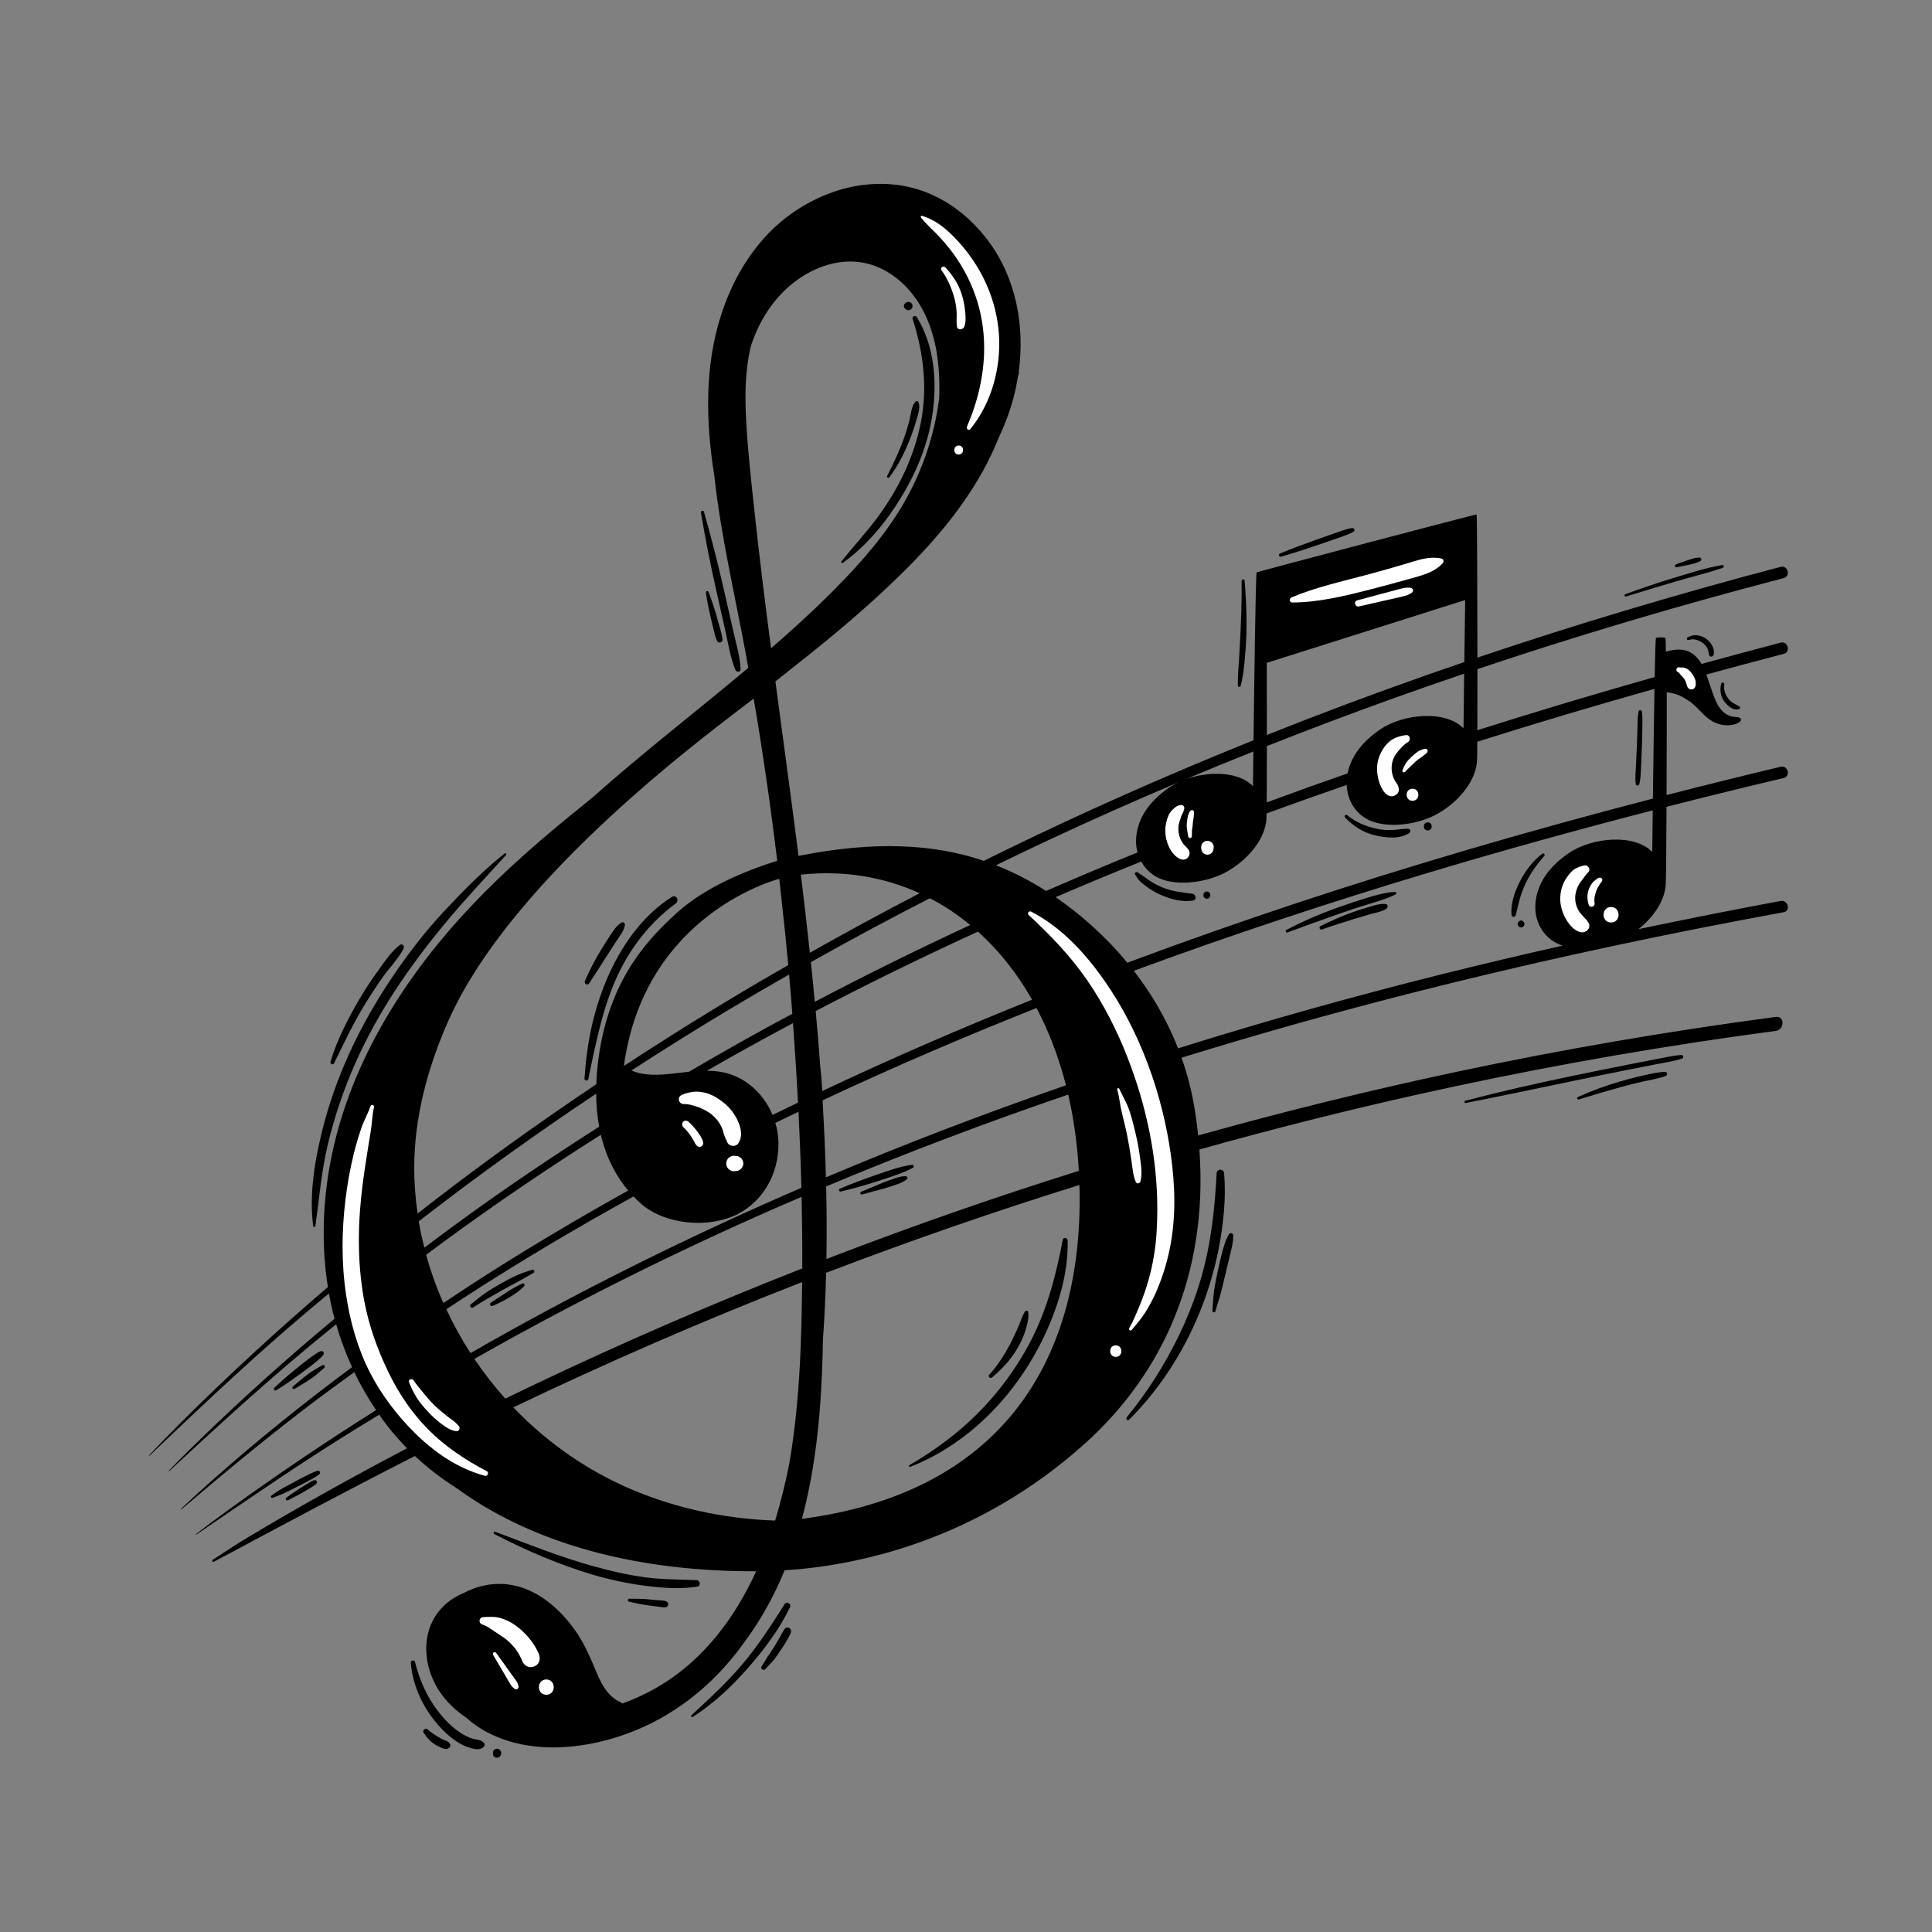 <?xml version="1.0" encoding="utf-8"?>
<!-- Generator: Adobe Illustrator 16.0.0, SVG Export Plug-In . SVG Version: 6.00 Build 0)  -->
<!DOCTYPE svg PUBLIC "-//W3C//DTD SVG 1.1//EN" "http://www.w3.org/Graphics/SVG/1.1/DTD/svg11.dtd">
<svg version="1.1" id="Capa_1" xmlns="http://www.w3.org/2000/svg" xmlns:xlink="http://www.w3.org/1999/xlink" x="0px" y="0px"
	 width="2122px" height="2122px" viewBox="0 0 2122 2122" enable-background="new 0 0 2122 2122" xml:space="preserve">
<rect x="0" y="0" width="2122" height="2122" fill="#808080" stroke="none"/>
<g>
	<path d="M1955.724,989.556c-52.157,9.71-104.2,20.033-156.116,30.959c16.42-13.055,29.361-31.395,29.974-49.943
		c0.354-5.549,0.637-42.751,0.827-84.437c29.164-7.444,58.376-14.704,87.629-21.786c13.688-3.313,27.385-6.586,41.09-9.826
		c8.013-1.894,4.621-14.261-3.403-12.345c-41.842,9.989-83.598,20.339-125.261,31.051c0.206-50.789,0.275-104.038,0.176-112.826
		c12.229,1.315,17.778,5.348,22.598,8.273c10.022,6.084,15.131,14.926,24.532,21.642c16.966,12.119,36.84,3.878,34.212-0.664
		c-2.797-4.834-12.884,2.603-24.016-13.345c-5.005-7.17-9.053-22.661-13.839-35.439c12.479-3.402,24.958-6.799,37.454-10.136
		c15.836-4.229,31.686-8.405,47.547-12.538c7.966-2.075,4.586-14.445-3.403-12.345c-28.981,7.617-57.914,15.423-86.807,23.377
		c-0.579-1.021-1.17-1.991-1.78-2.853c-8.272-11.675-19.081-15.922-37.4-10.661c-0.328-5.211,0.213-8.867-0.581-14.878
		c-0.15-1.137-10.255-0.979-10.434,0c-0.394,2.147-0.848,19-1.306,42.768c-65.221,18.478-130.174,37.894-194.775,58.429
		c0.069-17.961,0.095-41.639,0.084-67.088c95.332-32.045,191.669-61.103,288.753-87.354c15.863-4.29,31.748-8.5,47.649-12.645
		c7.966-2.076,4.586-14.446-3.403-12.346c-112.083,29.469-223.205,62.599-333.008,99.673c-0.063-72.537-0.4-153.815-0.848-157.205
		c-0.095-0.713-241.633,63.214-241.687,63.504c-1.053,5.757-2.548,117.169-3.383,184.489
		c-61.479,24.74-122.412,50.84-182.697,78.373c-38.128,17.413-75.961,35.468-113.54,54.037
		c-55.292-18.623-119.894-22.035-203.52-5.417c-6.929-54.896-14.409-109.727-21.767-164.545c-1.212-9.025-2.402-18.055-3.605-27.082
		c3.426-2.711,6.859-5.412,10.267-8.147c37.997-29.784,75.437-60.252,110.69-93.306c40.447-37.923,78.743-79.315,105.999-127.95
		c6.908-12.328,13.12-25.2,18.363-38.458c3.736-7.929,7.149-16.054,10.174-24.41c4.984-13.774,8.607-28.132,10.926-42.71
		c0.329-1.246,0.72-2.464,1.028-3.722c0.158-0.642,0.052-1.173-0.18-1.605c6.818-50.409-2.99-103.087-34.013-144.226
		c-18.304-24.272-42.5-43.713-71.271-54.052c-29.555-10.62-62.706-10.149-92.554-0.922c-30.303,9.368-58.214,26.964-79.75,50.25
		c-22.571,24.406-38.646,54.137-48.963,85.621c-18.792,57.349-17.25,118.953-7.758,178.363
		c7.073,64.79,22.378,129.471,34.04,192.524c1.097,5.932,2.124,11.876,3.174,17.816c-0.823,0.693-1.635,1.398-2.459,2.09
		c-55.952,46.964-113.903,91.588-168.463,140.191c-8.989,7.292-17.97,14.597-26.927,21.915
		c-42.292,34.554-83.083,71.16-119.655,111.79c-69.941,77.704-125.479,171.408-142.981,275.637
		c-7.124,42.427-8.002,85.985-1.22,128.471c-55.554,47.508-109.4,97.021-161.138,148.566c-11.991,11.947-23.807,24.026-35.379,36.38
		l0.418,0.418c48.613-46.276,97.228-92.44,147.883-136.501c16.266-14.148,32.744-28.033,49.311-41.809
		c1.226,6.791,2.627,13.555,4.266,20.273c0.608,2.497,1.354,4.958,2.019,7.441c-50.698,42.155-99.838,86.186-147.149,132.008
		c-11.929,11.553-23.679,23.246-35.181,35.223l0.418,0.418c48.169-44.598,96.399-89.006,146.736-131.175
		c12.192-10.214,24.487-20.294,36.858-30.275c4.642,16.095,10.497,31.826,17.465,47.056
		c-52.841,39.162-104.097,80.455-153.306,123.987c-11.773,10.415-23.354,20.993-34.705,31.868l0.418,0.418
		c49.432-41.949,99.179-83.358,151.103-122.224c12.895-9.651,25.889-19.16,38.972-28.543c6.932,14.457,14.962,28.373,23.92,41.669
		c-55.624,35.069-110.157,71.877-163.354,110.419c-11.688,8.468-23.238,17.073-34.647,25.914l0.359,0.464
		c50.594-34.393,100.901-69.117,152.61-101.843c16.045-10.155,32.217-20.091,48.442-29.936c2.958,4.217,5.977,8.392,9.136,12.463
		c6.713,8.649,13.902,16.764,21.441,24.461c-59.428,31.168-118.065,63.838-175.629,98.298
		c-12.776,7.647-25.111,16.059-37.667,24.067c-1.388,0.885-0.166,2.992,1.292,2.21c73.26-39.295,146.577-78.427,220.661-116.1
		c14.079,13.206,29.356,24.961,45.732,35.222c7.007,5.146,14.193,10.065,21.569,14.716c87.652,55.267,194.597,75.74,296.995,76.644
		c3.508,0.031,7.022-0.004,10.535-0.031c-22.867,50.145-56.69,95.867-104.259,124.833c-13.515,8.23-28.055,15.173-43.16,20.608
		c-0.166-0.673-0.6-1.266-1.395-1.603c-15.379-6.532-22.218-22.16-28.241-36.696c-5.971-14.409-12.253-28.506-21.222-41.349
		c-17.052-24.42-41.97-46.476-72.4-51.04c-16.956-2.543-34.918,0.772-50.118,8.98c-7.213,2.867-13.978,6.927-19.886,12.079
		c-30.73,26.795-26.251,72.92-2.488,102.588c7.014,8.757,15.404,16.164,24.654,22.421c5.219,4.678,10.831,8.921,16.843,12.532
		c47.064,28.266,107.833,23.552,157.719,5.839c52.371-18.595,96.33-53.528,128.814-98.323l0.765-1.096
		c15.148-20.08,28.11-41.973,38.721-64.975c2.414-5.232,4.694-10.505,6.879-15.808c78.518-4.896,210.735-31.962,330.139-139.478
		c84.34-75.941,135.359-185.194,125.451-322.695c79.293-22.22,159.142-42.434,239.523-60.377
		c115.239-25.726,231.475-46.994,348.364-63.691c15.076-2.153,30.162-4.229,45.259-6.229c9.661-1.279,9.785-16.662,0-15.363
		c-117.737,15.625-234.856,35.704-351.032,60.4c-95.207,20.24-189.753,43.571-283.48,69.823c-0.969-9.352-2.204-18.824-3.738-28.427
		c-3.218-20.144-8.2-39.114-14.499-56.973c82.25-25.466,165.181-48.741,248.606-70.037c121.161-30.93,243.371-57.68,366.201-81.088
		c15.512-2.956,31.034-5.855,46.565-8.71C1967.214,1000.416,1963.795,988.054,1955.724,989.556z M1609.271,659.036
		c-0.341,22.688-0.661,46.576-0.938,68.122c-13.506,4.607-27.002,9.242-40.465,13.971c-59.247,20.811-118.056,42.866-176.395,66.101
		c-0.002-25.479-0.043-53.263-0.114-79.179L1609.271,659.036z M1391.474,819.47c44.989-17.804,90.253-34.915,135.774-51.304
		c26.883-9.678,53.871-19.058,80.924-28.248c-0.42,33.384-0.705,58.59-0.74,60.069c-19.268-20.07-65.635-16.566-91.876,1.401
		c-21.554,14.758-32.172,31.586-35.421,48.037c-29.71,10.341-59.319,20.969-88.829,31.863
		C1391.409,866.873,1391.463,844.772,1391.474,819.47z M1376.648,825.379c-0.269,21.951-0.441,36.979-0.469,38.112
		c-15.342-15.981-47.846-16.979-73.71-7.665C1327.104,845.455,1351.83,835.303,1376.648,825.379z M1153.29,921.961
		c46.515-21.733,93.437-42.58,140.709-62.601c-3.437,1.657-6.709,3.487-9.694,5.531c-26.242,17.967-36.296,39.003-36.546,58.69
		c-0.056,4.334,0.547,8.591,1.642,12.683c-16.744,6.81-33.457,13.7-50.119,20.716c-16.813,7.081-33.571,14.296-50.294,21.591
		c-17.548-11.174-35.766-20.652-55.07-28.214C1113.642,940.753,1133.415,931.248,1153.29,921.961z M907.406,1303.092
		c87.402-36.724,176.144-70.238,265.863-100.864c6.055,26.219,10.001,54.203,11.638,83.769
		c-91.434,28.653-181.964,60.244-271.404,94.582c-1.941,0.744-3.872,1.515-5.812,2.263
		C908.145,1356.252,908.019,1329.653,907.406,1303.092z M907.14,1293.122c-0.722-26.239-1.837-52.437-3.348-78.528
		c-0.065-2.037-0.133-4.074-0.199-6.111c77.208-36.219,155.607-69.872,234.884-101.311c13.469,25.499,24.387,53.875,32.322,84.861
		C1081.819,1222.791,993.833,1256.405,907.14,1293.122z M1133.569,1098.01c-77.772,31.207-154.685,64.553-230.459,100.332
		c-0.424-8.146-0.984-16.254-1.955-24.364c-1.52-21.186-3.324-42.344-5.255-63.49c58.622-30.68,118.098-59.723,178.265-87.257
		C1096.975,1043.753,1117.009,1068.841,1133.569,1098.01z M1065.672,1015.988c-57.609,26.679-114.564,54.762-170.745,84.332
		c-1.369-14.539-2.783-29.073-4.31-43.597c43.112-24.221,86.693-47.606,130.705-70.154
		C1036.954,994.69,1051.786,1004.515,1065.672,1015.988z M1010.118,981.073c-40.594,21.068-80.798,42.884-120.617,65.382
		c-3.077-28.621-6.352-57.221-9.878-85.794C926.396,955.674,970.588,963.052,1010.118,981.073z M876.525,1211.007
		c-9.34,4.497-18.672,9.01-27.975,13.584c-8.653-20.631-25.424-37.854-46.969-44.876c-8.204-2.674-16.63-3.61-25.122-3.671
		c11.982-6.891,23.987-13.742,36.053-20.483c19.373-10.823,38.888-21.385,58.465-31.831
		C873.124,1152.773,874.988,1181.869,876.525,1211.007z M869.229,1100.07c0.354,4.477,0.652,8.965,0.994,13.444
		c-7.373,3.955-14.77,7.862-22.114,11.871c-30.723,16.771-61.167,34.053-91.354,51.772c-6.393,0.659-12.761,1.469-19.034,2.138
		c-13.8,1.472-30.78,2.583-44.042-3.623c34.618-22.44,69.583-44.345,104.952-65.571c22.525-13.518,45.236-26.721,68.042-39.755
		C867.561,1080.252,868.445,1090.156,869.229,1100.07z M855.926,965.253c1.631,14.99,5.248,48.803,6.289,58.163
		c1.231,12.187,2.417,24.379,3.548,36.575c-10.275,5.904-20.56,11.797-30.779,17.799c-50.524,29.677-100.298,60.634-149.316,92.742
		l-0.338-0.268C708.45,1002.278,855.926,965.253,855.926,965.253z M819.635,463.69c-1.589-27.915-1.519-56.455,5.185-83.744
		c0.323-0.977,0.598-1.966,0.937-2.938c8.694-24.955,22.772-47.404,43.176-64.381c18.182-15.127,41.53-25.465,65.43-25.39
		c24.282,0.077,46.141,11.817,62.375,29.425c17.544,19.027,27.324,43.41,31.752,68.652c2.985,17.011,3.689,34.641,3.03,52.24
		c-1.006,7.603-2.2,15.179-3.742,22.671c-7.732,37.58-22.396,73.401-43.227,105.612c-21.4,33.091-48.328,62.228-76.3,89.828
		c-19.781,19.518-40.395,38.153-61.383,56.359c-6.411-49.049-12.541-98.134-17.861-147.314
		C825.372,531.12,821.554,497.43,819.635,463.69z M454.949,1284.045c-0.177-56.241,14.75-111.57,37.472-162.801
		c71.155-160.429,292.022-320.253,335.389-353.982c10.08,59.161,18.626,118.575,25.832,178.152
		c-34.938,10.981-79.075,29.014-109.84,56.864c-30.083,27.232-71.327,69.38-84.938,150.082c-2.299,13.629-3.497,26.395-3.908,38.493
		c-52.407,35.125-103.891,71.626-154.247,109.638c-14.108,10.65-28.112,21.447-42.036,32.352
		C456.347,1316.675,455,1300.373,454.949,1284.045z M459.917,1341.506c2.442-1.895,4.858-3.819,7.305-5.708
		c60.916-47.047,123.559-91.834,187.581-134.558c0.105,12.994,1.232,25.092,3.293,36.269c-47.353,30.131-93.95,61.448-139.57,94.154
		c-17.648,12.652-35.091,25.605-52.437,38.692C463.681,1360.815,461.552,1351.205,459.917,1341.506z M468.049,1378.233
		c6.5-4.834,12.967-9.709,19.498-14.503c56.054-41.143,113.62-80.189,172.379-117.355c5.961,25.175,16.676,45.415,30.016,61.258
		c-49.626,27.638-98.577,56.481-146.614,86.804c-18.946,11.96-37.695,24.255-56.346,36.707
		C479.389,1414.023,473.034,1396.319,468.049,1378.233z M490.213,1438.027c6.354-4.171,12.675-8.389,19.055-12.522
		c60.794-39.392,123.114-76.378,186.549-111.351c2.871,2.979,5.802,5.841,8.85,8.457c26.399,22.652,74.272,27.099,106.091,10.598
		c26.249-13.612,44.784-42.716,44.264-78.208c-0.108-7.347-1.317-14.651-3.405-21.701c8.45-4.121,16.941-8.153,25.422-12.211
		c1.393,27.824,2.464,55.671,3.175,83.527c-109.489,47.343-216.805,99.735-321.115,157.614
		c-14.168,7.862-28.266,15.857-42.312,23.949C506.865,1470.819,498.001,1454.725,490.213,1438.027z M521.042,1492.551
		c1.21-0.688,2.412-1.388,3.623-2.073c105.775-59.946,214.748-114.196,326.053-163.095c9.883-4.342,19.807-8.589,29.726-12.846
		c0.586,26.217,0.857,52.431,0.734,78.631c-99.688,39.141-198.006,81.741-294.693,127.806
		c-10.519,5.013-21.002,10.104-31.483,15.203C542.714,1522.457,531.367,1507.886,521.042,1492.551z M867.026,1606.924
		c-4.183,21.317-9.297,42.426-15.654,63.153c-49.723-1.659-99.148-11.291-145.674-29.269
		c-54.15-20.923-102.401-53.712-141.908-95.035c102.691-49.181,207.201-94.586,313.238-136.063c1.333-0.521,2.672-1.023,4.005-1.544
		c-0.235,22.912-0.664,45.814-1.521,68.681C877.879,1520.375,874.396,1563.977,867.026,1606.924z M880.773,1668.229
		c15.658-58.241,21.071-119.149,22.718-179.516c0.153-5.643,0.237-11.29,0.356-16.936c1.778-24.536,2.875-49.14,3.509-73.762
		c91.674-35.114,184.472-67.288,278.202-96.477c0.133,4.876,0.287,9.737,0.295,14.693
		C1186.128,1498.746,1096.845,1639.932,880.773,1668.229z M1159.438,985.388l1.214-0.53c30.789-13.232,61.74-26.082,92.83-38.587
		c4.984,9.063,13.036,16.396,23.803,19.957c20.954,6.93,50.808,2.167,70.541-8.998c22.185-12.551,42.444-35.587,43.215-58.92
		c0.049-0.775,0.094-2.47,0.135-4.888c29.223-10.702,58.551-21.116,87.961-31.29c0.557,17.962,11.209,34.574,29.4,40.591
		c20.953,6.93,50.808,2.166,70.54-8.998c22.185-12.55,42.445-35.586,43.216-58.92c0.122-1.912,0.216-9.182,0.285-20.134
		c64.543-20.406,129.438-39.704,194.598-58.048c-0.642,36.351-1.272,83.622-1.734,120.496
		c-69.188,17.949-138.107,36.926-206.676,57.117c-122.1,35.953-243.083,75.714-362.381,120.109c-2.719,1.012-5.425,2.06-8.143,3.076
		C1213.033,1026.9,1185.012,1002.922,1159.438,985.388z M1722.844,937.156c-26.241,17.967-36.295,39.003-36.545,58.69
		c-0.238,18.745,10.638,36.397,29.526,42.645l0.505,0.126c-43.756,9.836-87.407,20.133-130.926,30.984
		c-97.935,24.418-195.178,51.607-291.472,81.85c-12.629-32.295-29.63-60.678-48.624-85.169
		c107.261-39.569,215.879-75.451,325.388-108.27c81.062-24.293,162.636-46.854,244.585-67.965
		c-0.321,26.027-0.531,44.448-0.562,45.707C1795.452,915.685,1749.085,919.188,1722.844,937.156z"/>
	<path d="M925.059,618.433l0.646-0.216l-0.361-0.509l0.361,0.508c31.296-22.272,56.396-55.966,74.077-89.714
		c16.805-32.081,26.661-67.494,26.662-103.708c0-3.94-0.117-7.891-0.354-11.847c-1.365-22.753-7.141-45.15-19.155-64.686
		c-0.492-0.81-1.341-1.182-2.126-1.175c-1.243,0.002-2.562,0.879-2.584,2.365l0.129,0.786c7.995,24.661,12.728,50.066,12.728,75.633
		c0,12.838-1.193,25.717-3.766,38.566c-7.441,37.161-23.951,71.513-46.21,102.07c-12.678,17.405-27.389,33.137-40.894,49.976
		l-0.257,0.743C923.963,617.771,924.3,618.388,925.059,618.433z"/>
	<path d="M995.434,340.034l0.348-0.519L995.434,340.034c0.708,0.475,1.481,0.692,2.226,0.691c0.656,0,1.283-0.176,1.855-0.45
		l0.004,0.01c0.009-0.003,0.016-0.013,0.025-0.017c0.01-0.004,0.022-0.002,0.031-0.007l-0.004-0.01
		c1.173-0.454,2.182-1.441,2.584-2.917l0.014-0.05l0.074-0.716l0.04-0.382l0.007-0.064l-0.046-0.437l-0.07-0.67l-0.005-0.052
		l-0.014-0.05c-0.401-1.472-1.41-2.458-2.584-2.912l0.005-0.01c-0.009-0.005-0.022-0.003-0.032-0.008
		c-0.01-0.003-0.017-0.014-0.026-0.017l-0.003,0.01c-0.575-0.275-1.204-0.453-1.861-0.453c-0.743-0.001-1.514,0.215-2.22,0.689
		l-0.799,0.536c-1.228,0.818-1.875,2.097-1.872,3.375c-0.003,1.279,0.645,2.557,1.872,3.375L995.434,340.034z"/>
	<path d="M975.694,524.832l1.207-0.627l-0.5-0.371l0.5,0.371c9.237-12.487,16.226-25.985,21.949-40.375
		c2.844-7.148,5.333-14.438,7.454-21.833c1.221-4.276,3.357-9.898,3.364-15.107c0-1.962-0.308-3.877-1.109-5.627
		c-0.296-0.643-0.944-0.917-1.5-0.909c-0.455,0.003-0.913,0.154-1.268,0.497c-4.879,4.855-5.172,14.019-6.697,19.91
		c-1.759,6.944-3.843,13.807-6.242,20.557c-5.042,14.188-11.574,27.975-18.436,41.398l-0.178,0.708
		C974.25,524.275,974.962,524.831,975.694,524.832z"/>
	<path d="M787.006,649.893c3.195,14.155,6.39,28.311,9.585,42.465c3.244,14.36,5.433,29.659,11.154,43.432
		c0.553,1.306,1.847,1.968,3.056,1.97c0.658,0,1.323-0.198,1.84-0.655c0.52-0.455,0.84-1.169,0.834-2.011l-0.005-0.184v-0.003
		c-0.728-14.359-5.063-28.474-8.204-42.303c-3.308-14.554-6.615-29.108-9.922-43.661c-6.62-29.135-13.917-58.007-22.13-86.728
		c-0.208-0.805-0.936-1.28-1.596-1.256c-0.891,0.001-1.802,0.698-1.813,1.799l0.029,0.331
		C774.75,592.206,780.502,621.081,787.006,649.893z"/>
	<path d="M776.857,649.252c-0.791,0.001-1.574,0.641-1.576,1.601l0.023,0.289c1.41,9.079,3.107,17.998,5.259,26.938l3.137,13.036
		c1.07,4.442,2.027,8.819,4.021,13.052c0.504,1.085,1.574,1.576,2.566,1.564c1.537-0.003,3.223-1.074,3.252-2.923l-0.007-0.203
		c-0.327-4.505-1.575-8.642-2.778-12.884c-1.267-4.462-2.535-8.925-3.801-13.387c-2.508-8.831-5.4-17.422-8.625-26.012l-0.584,0.218
		l0.584-0.219C778.087,649.64,777.451,649.237,776.857,649.252z"/>
	<path d="M345.206,1347.638c0.454,0.017,1.08-0.272,1.189-0.959l-0.617-0.087l0.617,0.087c4.272-30.28,6.637-60.462,13.797-90.214
		c7.286-30.278,17.254-59.65,29.825-88.146c24.677-55.938,59.272-106.307,98.118-153.332c21.621-26.174,44.866-50.667,67.628-75.877
		l0.315-0.787c-0.016-0.665-0.54-1.132-1.166-1.142l-0.754,0.271c-24.187,19.323-46.011,41.561-67.078,64.14
		c-20.814,22.309-39.456,46.778-56.495,72.04c-35.095,52.029-62.439,109.348-77.258,170.506
		c-6.031,24.893-10.886,51.658-10.887,77.874c0,8.302,0.487,16.548,1.579,24.662
		C344.124,1347.363,344.755,1347.656,345.206,1347.638z"/>
	<path d="M365.123,1169.021c0.669,0.016,1.411-0.36,1.765-1.109l-0.56-0.273l0.56,0.273c10.871-22.171,21.324-44.421,34.277-65.427
		c6.385-10.356,13.005-20.544,20.106-30.414c7.063-9.826,16.534-19.371,22.129-30.334l0.302-1.287
		c-0.019-1.572-1.155-3.144-2.835-3.192c-0.519-0.002-1.059,0.18-1.545,0.542c-9.402,6.95-16.582,18.022-23.271,27.255
		c-7.569,10.456-14.783,21.225-21.321,32.369c-12.759,21.749-24.409,44.637-31.805,68.848l-0.092,0.604
		C362.866,1168.19,364.01,1169.012,365.123,1169.021z"/>
	<path d="M644.172,1186.766c0.845,0.024,1.832-0.511,2.038-1.597l-0.611-0.12l0.611,0.12c3.757-19.029,7.879-38.271,12.651-57.071
		c4.896-19.296,10.954-38.384,19.354-56.431c14.696-31.575,35.997-58.708,64.064-79.404c1.254-0.918,1.814-2.251,1.808-3.514
		c-0.002-2.168-1.566-4.299-3.875-4.327c-0.716-0.001-1.473,0.222-2.213,0.689c-30.129,18.977-52.366,49.32-67.325,81.118
		c-8.615,18.313-15.161,37.589-19.87,57.251c-4.876,20.36-7.332,40.324-8.844,61.114l-0.006,0.154
		c-0.005,0.64,0.313,1.19,0.741,1.52C643.122,1186.604,643.646,1186.764,644.172,1186.766z"/>
	<path d="M644.899,1081.311c0.815,0.008,1.667-0.429,2.217-1.295l-0.523-0.339l0.523,0.339
		c6.851-10.578,13.748-21.097,20.459-31.777c3.292-5.24,6.664-10.43,10.113-15.567c3.258-4.869,7.64-10.376,8.677-16.565
		l0.039-0.467c-0.002-1.408-1.06-2.64-2.486-2.651l-1.248,0.335c-5.387,2.985-8.996,8.879-12.171,13.677
		c-3.523,5.341-6.958,10.74-10.309,16.189c-6.781,11.025-12.515,22.325-17.74,34.148l-0.266,1.217
		C642.197,1080.128,643.477,1081.301,644.899,1081.311z"/>
	<path d="M765.97,1742.577c1.782-0.267,2.683-1.739,2.648-3.133c0.003-1.807-1.288-3.798-3.509-3.909
		c-19.162-0.768-38.135-0.604-57.111-3.196c-18.941-2.587-37.64-6.915-56.071-12.021c-36.77-10.187-72.345-24.513-108.071-37.899
		l-0.441-0.082c-0.851,0.04-1.281,0.743-1.289,1.391c-0.012,0.405,0.218,0.896,0.678,1.125
		c34.934,18.088,71.099,33.761,108.93,44.898c18.184,5.354,36.766,9.312,55.562,11.794c11.745,1.552,23.774,2.773,35.764,2.773
		C750.742,1744.318,758.406,1743.816,765.97,1742.577z"/>
	<path d="M722.131,1757.565c-3.481-0.328-6.961-0.656-10.442-0.984c-6.858-0.647-13.72-0.523-20.545-0.626l0,0l-0.026-0.001
		c-0.494-0.005-0.932,0.236-1.194,0.562l-0.398,1.122c-0.026,0.621,0.408,1.368,1.213,1.524c6.633,1.403,13.253,3.041,20.039,3.927
		c3.352,0.438,6.703,0.875,10.055,1.313c1.676,0.219,3.352,0.438,5.027,0.656c1.18,0.151,2.418,0.42,3.714,0.422
		c0.621,0,1.256-0.064,1.896-0.24c1.563-0.44,2.421-1.904,2.418-3.317c0.009-1.075-0.519-2.204-1.64-2.802
		C729.227,1757.521,725.15,1757.867,722.131,1757.565z"/>
	<path d="M518.555,1909.491c-4.951-1.541-9.599-4.106-13.918-7.032c-8.494-5.752-15.917-13.393-22.331-21.417
		c-12.991-16.252-21.424-35.4-26.427-55.553c-0.29-1.178-1.372-1.741-2.326-1.725c-0.571,0.001-1.144,0.172-1.606,0.54
		c-0.463,0.362-0.792,0.961-0.785,1.655l0.008,0.203c1.846,22.623,11.06,44.315,24.93,62.188
		c6.972,8.981,15.069,17.323,24.515,23.785c4.835,3.307,10.169,6.002,15.826,7.655c2.409,0.702,5.23,1.477,7.98,1.479
		c2.58,0.006,5.152-0.712,7.081-2.877c0.538-0.602,0.828-1.346,0.827-2.099c0.001-0.741-0.283-1.485-0.832-2.081
		C527.979,1910.429,522.656,1910.807,518.555,1909.491z"/>
	<path d="M550.347,1924.311l-0.005-0.037l-0.009-0.034l-0.031-0.12l-0.012-0.045l-0.428-1.018l-0.01-0.024l-0.038-0.071
		l-0.006-0.012l-0.006-0.011c-0.354-0.593-0.908-1.241-1.614-1.607l0.001-0.002l-0.021-0.012l-0.019-0.01l-0.036-0.016l-0.892-0.376
		l-0.02-0.009l-0.068-0.023l-0.059-0.021l-1.133-0.154l-0.054-0.008l-0.112,0.005l-0.029,0.001l-0.998,0.134l-0.011,0.001
		l-0.051,0.01l-0.068,0.012l-1.018,0.425l-0.076,0.03l-0.783,0.605l-0.063,0.05l-0.604,0.781l-0.049,0.063l-0.389,0.923
		l-0.012,0.027l-0.009,0.028l-0.158,1.012l0.081,0.727l0.002,0.012l0.016,0.06l-0.045,0.143l-0.029,0.092v1.041v0.014l0,0.014
		c0.025,0.578,0.204,1.134,0.518,1.625l0.015,0.024l0.571,0.739l0.025,0.032l0.029,0.029c0.514,0.512,1.137,0.875,1.836,1.069
		l0.042,0.012l1.096,0.153l0.037,0.005l0.091,0.002l0.027,0.001l0.049-0.003l0.016-0.001l0.042-0.005l0.009-0.002l0.949-0.127
		l0.041-0.005l0.142-0.039l0.043-0.012l0.979-0.423l0.055-0.024l0.049-0.033c0.754-0.501,1.087-0.846,1.588-1.587l0.011-0.017
		l0.068-0.113l0.023-0.038l0.424-1.005l0.014-0.031l0.044-0.149l0.008-0.025l0.017-0.083l0.002-0.011l0.007-0.04l0.001-0.011
		l0.136-1.004l0.004-0.034l0.007-0.281l0.001-0.049l-0.078-0.595L550.347,1924.311z"/>
	<path d="M493.811,1914.939c-0.116-0.266-0.26-0.56-0.502-0.877c-0.576-0.727-1.317-1.21-2.072-1.583
		c-1.187-0.586-2.42-0.945-3.533-1.408l-0.402-0.18v0.001l-0.688-0.317c-0.457-0.216-0.91-0.437-1.36-0.666
		c-1.005-0.513-1.991-1.094-3.016-1.652c-1.874-1.022-3.647-2.232-5.5-3.397c-0.896-0.562-1.771-1.154-2.625-1.777
		c-0.649-0.464-1.372-1.183-2.291-1.658c-0.572-0.582-1.136-1.162-1.672-1.761c-0.556-0.627-1.309-0.912-2.022-0.907
		c-1.659,0.031-3.254,1.325-3.305,3.058c-0.002,0.535,0.183,1.094,0.563,1.582c0.622,0.809,1.265,1.593,1.918,2.368
		c0.433,0.952,1.068,1.702,1.71,2.492c0.78,0.953,1.597,1.877,2.447,2.768c1.805,1.892,3.944,3.454,6.056,4.884
		c1.953,1.321,4.11,2.338,6.226,3.248c1.258,0.539,2.63,1.223,4.079,1.581c0.603,0.146,1.326,0.273,2.052,0.273l1.188-0.145
		c0.799-0.228,1.375-0.669,1.902-0.912c1.114-0.543,1.631-1.727,1.635-2.838c-0.001-0.563-0.134-1.129-0.439-1.619L493.811,1914.939
		z"/>
	<path d="M868.013,1763.799c-0.018-1.98-1.689-3.427-3.473-3.435c-1.027-0.009-2.102,0.524-2.796,1.635l0,0l0,0l0,0l0,0
		c-14.451,22.752-28.902,45.251-46.326,65.832c-17.05,20.141-36.488,38.218-55.96,56.044l-0.377,0.846
		c0.024,0.666,0.489,1.218,1.225,1.254l0.625-0.187c22.89-14.668,42.487-33.274,60.425-53.585
		c17.856-20.218,34.475-42.409,46.273-66.795C867.889,1764.868,868.013,1764.32,868.013,1763.799z"/>
	<path d="M864.782,1787.518c-1.211-0.009-2.465,0.637-3.306,1.987l0,0l0,0h0l0,0c-2.149,3.403-3.934,7.035-5.929,10.449
		c-2.017,3.453-4.033,6.892-6.17,10.255c-2.118,3.333-4.561,6.544-6.613,10.01c-2.024,3.419-4.089,6.759-6.325,10.035l-0.424,1.32
		c0.038,1.473,1.329,2.552,2.72,2.575c0.604,0.005,1.244-0.235,1.731-0.75c2.742-2.866,5.475-5.764,8.145-8.703
		c2.807-3.094,5.102-6.724,7.405-10.096c4.504-6.601,9.302-13.602,12.479-21.059c0.26-0.61,0.381-1.222,0.38-1.805
		C868.862,1789.351,866.917,1787.53,864.782,1787.518z"/>
	<path d="M1169.731,1359.719c-1.068-0.032-2.238,0.673-2.474,2.035l0,0c-7.53,39.787-17.728,78.717-36.969,114.542
		c-18.984,35.348-44.445,67.135-74.972,93.197c-17.424,14.876-36.714,28.335-56.555,39.79l-0.477,0.275l0.533,1.264l0.236,0.56
		l0.566-0.223c77.707-30.46,135.887-101.465,161.742-179.568c7.006-21.169,11.342-43.428,11.342-65.796
		c0-1.123-0.011-2.248-0.032-3.371C1172.62,1360.701,1171.104,1359.71,1169.731,1359.719z"/>
	<path d="M1088.146,1513.447c0.492,0.002,1.011-0.18,1.448-0.552l-0.402-0.477l0.403,0.476c11.091-9.387,20.747-19.528,28.019-32.25
		c3.535-6.185,6.629-12.522,8.665-19.368c1.563-5.263,3.295-10.85,3.298-16.526c0-1.263-0.087-2.53-0.281-3.797
		c-0.129-0.947-1-1.439-1.711-1.406c-0.636,0.006-1.29,0.271-1.692,0.859c-3.7,5.581-5.226,12.214-7.977,18.007
		c-2.859,6.039-5.425,12.235-8.576,18.092c-6.325,11.756-13.7,23.573-22.776,33.316c-0.411,0.436-0.62,0.969-0.616,1.478
		C1085.967,1512.496,1086.959,1513.433,1088.146,1513.447z"/>
	<path d="M1345.283,1307.859c0-6.378-0.242-12.773-0.768-19.199c-0.196-2.561-2.235-3.961-4.18-3.937
		c-1.928-0.032-3.924,1.377-4.037,3.955c-1.958,37.622-5.867,74.94-16.002,111.283c-10.113,36.269-25.668,70.733-44.99,103.028
		c-11.195,18.713-23.958,36.791-37.771,53.662l-0.453,1.23c0.016,1.025,0.793,1.901,1.845,1.927
		c0.452,0.003,0.921-0.195,1.286-0.565c54.811-54.729,89.917-128.586,101.328-205.031
		C1343.849,1338.752,1345.283,1323.359,1345.283,1307.859z"/>
	<path d="M1352.008,1354.433c-0.773-0.006-1.59,0.376-2.086,1.153h-0.001c-3.927,6.072-5.733,13.477-7.603,20.219
		c-1.933,6.984-3.448,14.063-4.959,21.123c-1.513,7.07-2.973,14.19-3.973,21.378c-0.992,7.133-1.136,14.32-1.758,21.399
		l-0.007,0.151c-0.006,0.486,0.232,0.926,0.561,1.181l1.114,0.377c0.652,0.015,1.426-0.383,1.645-1.211
		c1.914-7.163,4.496-14.204,6.34-21.479c1.708-6.742,3.251-13.516,4.861-20.267c1.611-6.752,3.382-13.478,4.926-20.27
		c1.469-6.469,3.431-13.321,3.434-20.164l-0.021-1.197C1354.434,1355.349,1353.215,1354.417,1352.008,1354.433z"/>
	<path d="M923.166,1308.754l0.36-0.041l-0.139-0.608l0.143,0.607c13.792-3.235,27.201-7.105,40.69-11.455
		c6.461-2.085,12.927-4.147,19.326-6.469c6.439-2.335,13.185-4.816,19.229-8.2c0.599-0.339,0.843-0.969,0.84-1.522l-0.376-1.152
		c-0.252-0.34-0.696-0.601-1.199-0.595l-0.22,0.016c-13.82,1.81-27.249,6.965-40.28,11.382c-13.319,4.518-26.282,9.408-39.175,14.98
		c-0.575,0.229-0.91,0.812-0.891,1.321C921.494,1307.887,922.143,1308.716,923.166,1308.754z"/>
	<path d="M994.79,1291.898L994.79,1291.898l-0.751-0.015c-4.196,0.002-8.309,1.313-12.11,2.656c-3.941,1.395-7.923,2.731-11.831,4.3
		c-8.136,3.267-16.081,6.891-24.191,10.099c-0.695,0.266-1.051,0.933-1.038,1.521l0.367,1.04l1.099,0.512l0.479-0.071
		c8.46-2.474,17.043-4.512,25.559-6.954c4.193-1.203,8.3-2.663,12.404-4.037c3.938-1.32,8.022-2.969,11.311-5.73
		c0.418-0.344,0.63-0.848,0.624-1.313C996.685,1292.876,995.895,1291.973,994.79,1291.898z"/>
	<path d="M1532.217,979.656l-0.063,0.002v-0.001c-0.001,0-0.001,0.001-0.002,0.001h-0.012v0.001
		c-10.331,0.468-21.416,3.601-31.169,6.605c-10.024,3.092-19.988,6.382-29.88,9.875c-20.111,7.1-39.31,15.346-58.198,25.243
		c-0.518,0.263-0.77,0.809-0.758,1.27c0.004,0.735,0.504,1.541,1.45,1.578l0.494-0.09c19.951-7.312,39.946-14.672,60.016-21.637
		c9.894-3.434,19.855-6.667,29.88-9.697c9.492-2.871,19.973-5.884,28.907-10.43c0.508-0.251,0.752-0.782,0.741-1.231
		C1533.621,980.455,1533.126,979.677,1532.217,979.656z"/>
	<path d="M1522.079,992.921c-0.857-0.12-1.725-0.173-2.597-0.173c-5.361,0.005-10.904,2.015-15.727,3.385
		c-6.167,1.757-12.249,3.71-18.288,5.866c-12.122,4.324-23.658,9.427-35.153,15.179c-0.706,0.342-1.045,1.057-1.031,1.689
		c0.006,1.025,0.725,2.123,1.969,2.162l0.643-0.113c11.753-4.175,23.709-7.998,35.641-11.659c5.885-1.806,11.799-3.55,17.719-5.246
		c5.481-1.582,12.653-2.538,17.611-6.076c0.816-0.602,1.232-1.601,1.241-2.581C1524.146,994.298,1523.461,993.091,1522.079,992.921z
		"/>
	<path d="M552.527,1416.572c5.476-3.055,11.039-5.979,16.58-8.943c5.729-3.067,11.234-6.391,16.858-9.582
		c0.618-0.343,0.917-0.986,0.907-1.563c-0.002-0.926-0.67-1.905-1.804-1.931l-0.555,0.087c-6.032,1.882-11.928,3.819-17.708,6.479
		c-6.121,2.816-12.018,5.961-17.841,9.328c-5.592,3.233-11.3,6.503-16.596,10.284c-5.288,3.775-10.267,7.886-15.316,11.901
		c-0.486,0.378-0.732,0.942-0.725,1.466c0.035,1.188,0.978,2.239,2.243,2.282l1.071-0.324l-0.339-0.523l0.34,0.523
		C530.265,1429.162,541.444,1422.755,552.527,1416.572z"/>
	<path d="M575.78,1412.479l0.428-1.144c-0.001-0.795-0.514-1.718-1.555-1.756l-0.604,0.124c-6.215,2.545-12.129,6.235-17.712,9.825
		c-5.771,3.713-11.524,7.44-17.217,11.281c-0.632,0.416-0.969,1.067-0.961,1.688c0.006,1.083,0.892,2.032,2.08,2.042l0.906-0.191
		c6.347-2.72,12.466-5.867,18.398-9.399C565.259,1421.545,571.217,1417.456,575.78,1412.479z"/>
	<path d="M323.145,1627.733c-4.101,2.224-8.238,4.402-12.324,6.684c-4.42,2.468-8.477,5.46-12.66,8.155
		c-0.46,0.296-0.658,0.801-0.652,1.236c0.001,0.659,0.428,1.452,1.333,1.485l0.53-0.107l0.044-0.019l-0.042,0.018
		c4.406-1.806,8.957-3.361,13.346-5.396c4.411-2.047,8.701-4.354,13.016-6.513c4.334-2.169,8.677-4.307,12.915-6.714
		c4.027-2.293,8.749-4.409,12.316-7.673c0.424-0.383,0.643-0.903,0.638-1.396c-0.023-1.128-0.946-2.068-2.133-2.092l-0.443,0.05
		c-4.706,1.053-9.262,3.805-13.423,5.78C331.356,1623.255,327.257,1625.504,323.145,1627.733z"/>
	<path d="M345.145,1625.761c-2.893,1.005-5.465,2.593-7.981,4.154c-2.553,1.585-5.105,3.17-7.658,4.755
		c-5.135,3.19-10,6.817-14.934,10.224c-0.506,0.341-0.77,0.894-0.763,1.404c0.001,0.866,0.662,1.692,1.653,1.71l0.827-0.212
		c5.303-2.775,10.771-5.387,15.976-8.441l7.771-4.561c2.548-1.497,5.174-3.031,7.408-5.125c0.473-0.439,0.688-1.034,0.683-1.591
		c-0.009-1.202-0.897-2.407-2.27-2.44L345.145,1625.761z"/>
	<path d="M338.931,1492.552c-4.369,3.27-8.6,6.674-12.822,10.109c-4.126,3.356-8.221,6.74-12.278,10.182
		c-4.306,3.654-8.33,7.62-12.496,11.375l-0.541,1.195c0.025,0.951,0.738,1.789,1.768,1.827l0.892-0.273
		c4.546-2.989,9.271-5.782,13.758-8.928c4.492-3.149,8.939-6.348,13.363-9.589c4.257-3.118,8.495-6.241,12.633-9.538
		c2.203-1.757,4.458-3.479,6.557-5.434c1.832-1.72,4.261-3.413,5.568-5.905l0.295-1.184c-0.002-1.325-1.067-2.468-2.469-2.471
		l-0.586,0.067c-2.6,0.602-4.697,2.363-6.708,3.629C343.445,1489.15,341.194,1490.859,338.931,1492.552z"/>
	<path d="M354.335,1499.437c-3.19,1.439-5.994,3.527-8.926,5.151c-1.545,0.857-2.967,1.694-4.415,2.771l-3.882,2.886
		c-5.423,4.031-10.37,8.461-15.511,12.744l-0.523,1.089c0.031,0.876,0.695,1.591,1.62,1.627l0.771-0.219
		c5.762-3.506,11.595-6.791,17.203-10.646c2.753-1.894,5.438-3.729,7.956-6.005c2.466-2.232,5.333-4.193,7.708-6.733l0.482-1.159
		c-0.014-0.941-0.793-1.662-1.733-1.67L354.335,1499.437z"/>
	<path d="M1251.302,967.047c2.065,2.242,4.56,4.13,6.912,5.934c4.943,3.788,10.247,7.034,15.951,9.57
		c9.074,4.033,19.08,7.1,29.143,7.101c2.343,0,4.689-0.167,7.026-0.527c1.894-0.253,2.879-1.702,2.837-3.128
		c-0.018-1.947-1.455-4.053-3.701-4.375c-10.886-1.396-21.447-2.48-31.644-6.511c-4.943-1.953-9.752-4.425-14.245-7.271
		c-2.24-1.419-4.41-2.948-6.492-4.588c-2.436-1.91-5.122-3.188-7.354-5.01l-1.252-0.434c-0.976,0.009-2.011,0.644-2.058,1.799
		l0.37,1.061C1248.286,962.713,1249.467,965.048,1251.302,967.047z"/>
	<path d="M1325.557,987.081c1.228,0.005,2.229-0.497,2.87-1.252c0.645-0.754,0.949-1.723,0.95-2.683
		c-0.001-0.959-0.306-1.927-0.95-2.68c-0.64-0.754-1.643-1.256-2.87-1.251c-1.228-0.005-2.229,0.498-2.87,1.253
		c-0.645,0.753-0.95,1.722-0.95,2.682c0,0.959,0.305,1.927,0.949,2.68C1323.326,986.584,1324.328,987.086,1325.557,987.081z"/>
	<path d="M1509.938,917.42c5.548,1.347,12.145,2.468,18.669,2.469c6.945-0.002,13.825-1.268,19.238-4.961
		c0.778-0.528,1.159-1.367,1.155-2.168c0.025-1.218-0.919-2.469-2.445-2.493l0,0l-0.927-0.011
		c-5.559,0.003-10.928,1.149-16.339,1.397c-1.071,0.05-2.143,0.074-3.215,0.075c-4.774,0-9.54-0.496-14.208-1.507
		c-11.498-2.487-23.15-7.234-32.132-14.835l-1.164-0.441c-0.963,0.016-1.765,0.755-1.787,1.739l0.511,1.199
		C1486.35,907.297,1497.115,914.306,1509.938,917.42z"/>
	<path d="M1568.191,912.126c1.398,0.005,2.529-0.564,3.255-1.419c0.729-0.853,1.077-1.956,1.078-3.048
		c0-1.091-0.348-2.193-1.077-3.045c-0.727-0.854-1.857-1.422-3.256-1.417c-1.398-0.005-2.529,0.563-3.256,1.418
		c-0.73,0.854-1.077,1.956-1.078,3.049c0.001,1.091,0.348,2.193,1.077,3.045C1565.661,911.564,1566.792,912.132,1568.191,912.126z"
		/>
	<path d="M1361.17,754.54c0.577,0.02,1.237-0.379,1.423-1.084l-0.6-0.17l0.601,0.17c2.469-8.738,3.534-18.346,4.429-27.309
		c0.974-9.761,1.641-19.547,1.919-29.357c0.117-4.13,0.172-8.248,0.172-12.359c0-15.508-0.792-30.912-2.059-46.427
		c-0.078-1.03-0.966-1.62-1.746-1.598l-1.108,0.408c-0.323,0.281-0.523,0.733-0.519,1.221l0.001,0.027l0,0
		c0.041,3.095,0.06,6.194,0.061,9.295c0,16.078-0.522,32.212-1.271,48.256c-0.438,9.396-0.948,18.792-1.534,28.18
		c-0.52,8.341-1.37,17-1.37,25.484c0,1.268,0.019,2.533,0.062,3.793C1359.659,753.995,1360.451,754.557,1361.17,754.54z"/>
	<path d="M1406.479,611.525l0.574-0.083l-0.172-0.6l0.172,0.6c13.664-3.916,27.08-8.334,40.53-12.889
		c6.472-2.191,12.935-4.4,19.37-6.712c6.482-2.331,13.462-4.341,19.595-7.796c0.734-0.401,1.132-1.116,1.12-1.798
		c-0.017-1.208-1.022-2.289-2.376-2.308l-0.38,0.031c-6.777,1.089-13.318,3.782-19.682,5.934c-6.729,2.279-13.41,4.663-20.091,7.063
		c-13.165,4.729-26.216,9.559-39.156,14.906c-0.826,0.335-1.237,1.12-1.228,1.826l0.436,1.234
		C1405.479,611.284,1405.952,611.53,1406.479,611.525z"/>
	<path d="M1694.866,937.391l-1.114,0.398l0,0h-0.001l0,0l0,0c-10.291,8.067-18.246,18.393-24.186,29.998
		c-5.076,9.925-9.555,21.789-9.559,33.301c0,1.258,0.053,2.513,0.166,3.759c0.127,1.358,1.263,2.195,2.375,2.189
		c0.87,0.021,1.795-0.563,2.094-1.627c1.717-5.761,2.813-11.609,4.376-17.328c1.647-6.031,3.904-11.827,6.546-17.505
		c5.151-11.072,12.413-21.253,20.543-30.376l0.467-1.154C1696.558,938.1,1695.779,937.398,1694.866,937.391z"/>
	<path d="M1674.225,1013.908l-0.605-1.15l-0.05-0.096l-0.08-0.073l-0.868-0.797l-0.089-0.081l-0.243-0.093
		c-0.431-0.357-0.973-0.667-1.652-0.667c-0.679,0-1.222,0.309-1.652,0.667l-0.133,0.051l-0.086,0.033l-0.699,0.54l-0.085,0.066
		l-0.698,1.087l-0.06,0.093l-0.291,1.3l-0.03,0.136l0.297,1.329l0.024,0.107l0.7,1.09l0.073,0.114l1.11,0.713l0.093,0.06
		l1.301,0.291l0.108,0.024l0.934-0.125l0.043-0.006l0.042-0.012c0.622-0.173,1.181-0.498,1.638-0.955l0.028-0.028l0.509-0.659
		l0.025-0.033l0.021-0.036c0.333-0.572,0.506-1.211,0.506-1.874v-0.044l-0.115-0.863L1674.225,1013.908z"/>
	<path d="M1798.443,862.793c0.826-0.002,1.745-0.456,2.026-1.432l-0.603-0.161l0.604,0.16c1.663-6.237,1.679-12.777,1.984-19.058
		c0.336-6.968,0.625-13.938,0.867-20.909c0.233-6.711,0.457-13.429,0.503-20.154c0.021-3.177,0.143-6.405,0.143-9.639
		c0-3.396-0.134-6.8-0.662-10.16c-0.157-0.974-1.055-1.434-1.793-1.416c-0.749-0.013-1.644,0.432-1.829,1.401
		c-1.146,6.292-0.92,12.744-1.178,19.009c-0.285,6.974-0.486,13.947-0.763,20.912c-0.267,6.708-0.577,13.415-0.931,20.118
		c-0.224,4.238-0.61,8.539-0.611,12.849c0,2.323,0.113,4.648,0.428,6.969C1796.752,862.3,1797.678,862.826,1798.443,862.793z"/>
	<path d="M1862.13,697.684c-3.098,0-6.06,0.915-8.679,2.526c-0.488,0.295-0.711,0.823-0.704,1.282c0.001,0.71,0.487,1.52,1.42,1.546
		l0.503-0.089c1.475-0.529,2.974-0.768,4.472-0.768c3.897-0.003,7.809,1.628,11.075,3.973c2.129,1.527,3.891,3.597,5.069,5.935
		c0.56,1.108,0.887,2.344,1.223,3.645c0.15,0.565,0.198,1.465,0.334,2.354c0.146,0.883,0.358,1.821,1.102,2.473
		c0.469,0.396,1.065,0.66,1.714,0.662l1.164-0.327c1.58-1,1.654-2.819,1.66-4.191l-0.004-0.541c-0.016-1.472-0.254-2.9-0.748-4.293
		c-0.968-2.727-2.49-5.182-4.435-7.304c-3.895-4.253-9.265-6.854-15.091-6.881l0,0L1862.13,697.684z"/>
	<path d="M1893.935,751.48c-0.008-1.091-0.915-1.777-1.796-1.779c-0.66-0.021-1.386,0.441-1.611,1.241l0,0
		c-0.62,2.028-0.92,4.144-0.92,6.262c0,4.353,1.263,8.716,3.641,12.349c1.828,2.793,4.152,5.203,6.893,7.115
		c1.273,0.885,2.731,1.822,4.387,2.193c0.854,0.189,1.718,0.321,2.577,0.414l0.512,0.027c0.757-0.003,1.358-0.161,1.983-0.22
		c0.968-0.138,1.609-0.926,1.644-1.831c0.021-0.524-0.334-1.11-0.919-1.343c-0.5-0.209-0.976-0.635-1.695-0.975
		c-0.59-0.272-1.165-0.577-1.723-0.912c-1.218-0.73-2.463-1.291-3.577-1.991c-2.146-1.347-4.048-3.171-5.507-5.247
		c-2.526-3.596-4.182-7.749-4.181-12.034c0-0.965,0.083-1.939,0.261-2.916L1893.935,751.48z"/>
	<path d="M1846.828,1158.747l-0.153,0.005l0,0c-0.001,0-0.002,0-0.002,0h-0.002l0,0c-9.652,0.662-19.423,2.982-28.836,4.76
		c-9.816,1.854-19.614,3.803-29.41,5.738c-20.004,3.952-39.988,8.002-59.954,12.148c-39.886,8.284-79.706,17.303-119.134,27.58
		c-0.585,0.13-0.958,0.698-0.933,1.179c0.001,0.63,0.481,1.302,1.289,1.315l0.264-0.025c39.634-7.788,79.177-16.104,118.706-24.368
		c19.547-4.086,39.112-8.08,58.697-11.98c9.792-1.951,19.589-3.878,29.391-5.782c10.043-1.952,20.688-3.462,30.531-6.562
		c0.97-0.309,1.436-1.218,1.427-2.029c-0.001-0.472-0.142-0.949-0.461-1.336C1847.933,1159.002,1847.411,1158.74,1846.828,1158.747z
		"/>
	<path d="M1828.914,1177.352v-0.003h-0.024c-7.818,0.003-16.272,2.172-23.757,3.828c-8.51,1.885-16.951,4.15-25.32,6.533
		c-16.13,4.592-31.584,10.345-46.857,17.248c-0.517,0.22-0.795,0.759-0.778,1.208c0.012,0.733,0.521,1.493,1.443,1.533l0.415-0.064
		c15.695-4.95,31.553-9.627,47.422-13.976c7.809-2.14,15.668-4.092,23.566-5.875c7.964-1.799,16.786-3.072,24.537-5.978
		c1.035-0.389,1.565-1.359,1.561-2.268c0-0.537-0.177-1.082-0.562-1.505C1830.18,1177.612,1829.589,1177.35,1828.914,1177.352z"/>
	<path d="M1785.507,655.256l0.417-0.066l-0.186-0.596l0.188,0.595c17.608-5.55,35.321-10.802,53.022-16.076
		c17.652-5.26,35.8-9.433,53.271-15.483c0.697-0.225,1.104-0.874,1.088-1.466c-0.002-0.785-0.623-1.587-1.589-1.588l-0.315,0.028
		c-18.188,3.196-36.044,9.025-53.641,14.312c-17.748,5.333-35.221,11.367-52.615,17.726c-0.597,0.208-0.911,0.789-0.896,1.281
		l0.31,0.884L1785.507,655.256z"/>
	<path d="M1841.276,623.138l0.392-0.041l-0.126-0.611l0.127,0.61c4.278-0.886,8.559-1.772,12.839-2.66
		c2.16-0.448,4.275-0.985,6.395-1.55c2.185-0.583,4.219-1.583,6.209-2.398c0.954-0.38,1.469-1.238,1.458-2.054
		c-0.001-0.542-0.204-1.072-0.587-1.475c-0.381-0.404-0.953-0.664-1.602-0.661l-0.421,0.034c-2.122,0.331-4.378,0.528-6.548,1.16
		c-2.105,0.614-4.194,1.249-6.275,1.984c-4.123,1.457-8.245,2.913-12.368,4.37c-0.757,0.253-1.178,0.955-1.162,1.593
		C1839.608,622.264,1840.245,623.136,1841.276,623.138z"/>
	<path fill="#FFFFFF" d="M1057.139,270.536c-11.527-13.637-26.933-28.749-44.749-33.489l-0.459-0.123l-0.623,1.069l-0.213,0.366
		l0.262,0.333c6.431,8.193,14.199,14.711,21.175,22.257c6.628,7.168,12.82,14.871,18.291,22.951
		c11.31,16.702,19.829,35.504,24.792,55.059c3.636,14.329,5.324,28.844,5.324,43.323c0,29.564-7.039,58.991-18.906,86.392
		l-0.189,0.92c0.028,1.302,0.964,2.513,2.302,2.565c0.569,0.006,1.15-0.287,1.571-0.815c21.233-26.111,31.774-60.143,31.775-93.64
		c0-3.806-0.137-7.604-0.408-11.384C1094.529,330.833,1079.994,297.598,1057.139,270.536z"/>
	<path fill="#FFFFFF" d="M1052.967,489.327c-1.557-0.005-2.807,0.625-3.612,1.573c-0.81,0.945-1.197,2.171-1.198,3.386
		c0,1.215,0.387,2.44,1.197,3.384c0.805,0.946,2.055,1.577,3.613,1.57c1.557,0.006,2.806-0.625,3.612-1.572
		c0.81-0.946,1.197-2.171,1.197-3.387c0-1.215-0.387-2.439-1.196-3.384C1055.774,489.951,1054.525,489.322,1052.967,489.327z"/>
	<path fill="#FFFFFF" d="M1213.682,1078.044c-21.441-30.797-47.412-59.311-81.153-76.79l-1.058-0.261
		c-1.305,0.022-2.379,1.052-2.406,2.328c-0.005,0.553,0.241,1.132,0.724,1.574c23.612,21.96,46.252,45.359,64.506,71.98
		c17.986,26.232,32.632,55.051,44.159,84.683c20.779,53.414,32.68,109.577,32.68,166.645c0,8.472-0.262,16.964-0.797,25.47
		c-1.123,17.865-4.096,35.587-9.037,52.794c-2.526,8.797-5.474,17.54-8.956,25.996c-3.628,8.813-7.355,18.147-12.093,26.322
		l-0.22,0.811c0.035,0.994,0.798,1.756,1.765,1.793l1.181-0.585c4.961-6.144,10.215-11.814,14.472-18.624
		c4.535-7.257,8.745-14.813,12.189-22.674c6.733-15.369,11.761-31.347,15.125-47.785c3.546-17.326,5.051-34.75,5.051-52.196
		c0-17.188-1.461-34.396-3.867-51.556C1276.588,1201.283,1252.277,1133.484,1213.682,1078.044z"/>
	<path fill="#FFFFFF" d="M1225.508,1477.657c-2.002-0.005-3.584,0.798-4.611,2.004c-1.031,1.204-1.53,2.775-1.53,4.336
		c0,1.559,0.498,3.128,1.528,4.331c1.028,1.204,2.611,2.007,4.613,2.001c2,0.006,3.583-0.798,4.61-2.004
		c1.031-1.204,1.53-2.774,1.53-4.335c0-1.56-0.498-3.129-1.529-4.332C1229.092,1478.454,1227.51,1477.652,1225.508,1477.657z"/>
	<path fill="#FFFFFF" d="M797.735,1252.086c0.39,1.004,0.767,2.046,1.35,3.058c1.341,2.313,3.782,3.478,6.188,3.476
		c2.386,0.004,4.802-1.147,6.12-3.481c1.795-3.179,2.528-6.528,2.527-9.871c-0.002-5.611-2.04-11.206-4.533-16.191
		c-3.475-6.939-8.685-13.274-14.74-18.11c-6.351-5.07-13.533-9.384-21.659-11.084c-2.755-0.576-5.347-0.904-7.988-0.903
		c-1.684-0.001-3.387,0.133-5.162,0.417c-3.591,0.574-7.137,1.564-10.503,2.939c-2.063,0.828-3.759,2.539-3.758,4.943l0.062,0.806
		c0.371,2.479,2.438,4.538,5.097,4.544h0.07h0.004l0.404-0.003c5.686-0.002,11.206,1.764,16.811,3.809l1.228,0.48
		c0.607,0.274,1.214,0.556,1.832,0.831c1.448,0.646,2.866,1.324,4.241,2.087c1.382,0.767,2.726,1.602,4.029,2.497l1.389,1.002
		l1.222,1.008c2.261,1.952,4.333,4.119,6.215,6.446l0.705,0.954c0.415,0.594,0.814,1.198,1.201,1.812
		c0.898,1.428,1.719,2.902,2.452,4.419l0.565,1.295l0.459,1.227l0,0c0.545,1.569,0.925,3.226,1.456,4.88
		c0.598,1.857,1.207,3.725,2.102,5.529l0.323,0.653l0.175,0.339l0.076,0.133L797.735,1252.086z"/>
	<path fill="#FFFFFF" d="M816.393,1277.881l-0.001-0.031l-0.004-0.029c-0.091-0.678-0.183-1.356-0.274-2.035l-0.006-0.043
		l-0.011-0.042c-0.39-1.395-1.106-2.623-2.127-3.65l-0.029-0.028l-0.836-0.646l-0.003,0.003c-0.804-0.726-1.757-1.228-2.827-1.484
		l0-0.002c-0.003-0.001-0.007-0.001-0.01-0.002c-0.004,0-0.007-0.003-0.011-0.004l-0.001,0.003c-0.69-0.183-1.527-0.229-2.219-0.3
		l-0.234-0.024l-0.542-0.054l-1.057-0.106l-0.018-0.002h-0.02l-0.272-0.006c-1.051-0.001-2.052,0.248-2.979,0.718l-0.001-0.003
		c-0.016,0.005-0.028,0.015-0.043,0.021c-0.018,0.009-0.037,0.011-0.054,0.02l0.002,0.005c-1.019,0.348-1.92,0.926-2.67,1.723
		l-0.002-0.003c-0.006,0.005-0.009,0.013-0.015,0.019s-0.012,0.009-0.017,0.014l0.003,0.003c-0.797,0.749-1.375,1.65-1.723,2.67
		l-0.004-0.003c-0.009,0.018-0.012,0.036-0.02,0.054c-0.005,0.015-0.016,0.028-0.021,0.044l0.003,0.001
		c-0.469,0.928-0.718,1.93-0.717,2.98l0.005,0.271l0.001,0.03l0.004,0.029c0.094,0.698,0.188,1.396,0.281,2.094l0.006,0.043
		l0.012,0.043c0.401,1.433,1.136,2.693,2.185,3.748l0.028,0.027l0.033,0.026c0.531,0.41,1.063,0.821,1.595,1.231l0.033,0.026
		l0.035,0.02c1.318,0.767,2.762,1.157,4.288,1.16h0.033l1.088-0.109l0.518-0.052l0.258-0.026c0.696-0.073,1.607-0.105,2.267-0.311
		l0.026-0.009l0.024-0.01c0.612-0.259,1.224-0.517,1.836-0.774l0.075-0.032l0.063-0.05c0.527-0.407,1.055-0.814,1.583-1.222
		l0.021-0.017l0.022-0.02c0.793-0.736,1.362-1.628,1.707-2.634l0.004,0.002c0.009-0.017,0.011-0.035,0.02-0.052
		c0.005-0.017,0.016-0.029,0.021-0.045l-0.004-0.002c0.457-0.902,0.699-1.878,0.698-2.9L816.393,1277.881z"/>
	<path fill="#FFFFFF" d="M1300.255,927.595l-0.618-0.786l-0.825-1.26c-0.604-0.931-1.186-1.868-1.702-2.851
		c-0.265-0.501-0.499-1.013-0.745-1.522l-0.109-0.275c-0.385-1.053-0.74-2.11-1.032-3.191c-0.287-1.065-0.373-2.244-0.715-3.282
		l-0.026-0.063l-0.007-0.124c-0.053-0.612-0.116-1.222-0.15-1.836c-0.057-1.02-0.07-2.042-0.039-3.063
		c0.02-0.611,0.054-1.222,0.104-1.831l0.124-0.963c0.372-2.068,0.921-4.047,1.586-6.046l0.006-0.017
		c0.006,0.009,0.078-0.163,0.334-0.843c0.248-0.657,0.467-1.28,0.664-1.951c0.166-0.563,0.337-1.121,0.533-1.673
		c0.042-0.121,0.568-1.438,0.347-0.929c0.129-0.296,0.913-1.737,1.321-2.496c0.747-1.393,0.75-2.509,1.156-3.401
		c1.173-2.575-0.762-5.706-3.781-4.918c-1.617,0.421-2.661,0.256-4.34,1.355c-1.194,0.782-2.324,1.741-3.385,2.697
		c-2.077,1.874-4.081,4.074-5.244,6.627c-2.498,5.486-3.825,11.409-3.802,17.453c0.022,6.046,1.39,11.9,3.85,17.399
		c2.362,5.282,6.684,10.954,12.02,13.498c3.228,1.54,7.021,1.165,9.274-1.851c2.17-2.904,1.948-6.772-0.563-9.44
		C1303.088,930.519,1301.626,929.112,1300.255,927.595z"/>
	<path fill="#FFFFFF" d="M1332.509,927.806c-0.005-0.016-0.016-0.029-0.021-0.045c-0.009-0.017-0.012-0.035-0.021-0.051
		l-0.004,0.002c-0.284-0.824-0.753-1.556-1.397-2.163l0.004-0.003c-0.007-0.006-0.014-0.009-0.02-0.015
		c-0.006-0.005-0.009-0.012-0.014-0.017l-0.003,0.003c-0.606-0.644-1.338-1.113-2.162-1.397l0.002-0.004
		c-0.018-0.01-0.037-0.012-0.056-0.021c-0.014-0.005-0.026-0.015-0.041-0.02l-0.002,0.003c-0.753-0.379-1.569-0.582-2.422-0.581
		l-0.223,0.004l-0.029,0.001l-0.028,0.004c-0.56,0.075-1.118,0.15-1.676,0.225l-0.043,0.006l-0.042,0.012
		c-1.166,0.326-2.195,0.925-3.053,1.779l-0.029,0.028l-1.011,1.308l-0.025,0.033l-0.021,0.036c-0.623,1.073-0.942,2.251-0.944,3.492
		v0.04l0.005,0.038c0.063,0.518,0.126,1.036,0.19,1.554l-0.003,0.16c-0.002,0.828,0.195,1.62,0.563,2.353l-0.004,0.001
		c0.006,0.016,0.017,0.03,0.022,0.047c0.008,0.016,0.011,0.034,0.02,0.05l0.003-0.002c0.277,0.8,0.732,1.51,1.357,2.099
		l-0.003,0.003c0.005,0.006,0.012,0.009,0.018,0.015c0.006,0.006,0.009,0.013,0.015,0.018l0.003-0.003
		c0.589,0.624,1.299,1.08,2.099,1.356l-0.002,0.004c0.018,0.01,0.036,0.012,0.054,0.021c0.016,0.005,0.028,0.016,0.044,0.021
		l0.001-0.004c0.732,0.367,1.524,0.564,2.353,0.563l0.213-0.004l0.032-0.001l0.029-0.004c0.541-0.072,1.083-0.145,1.624-0.219
		l0.044-0.005l0.041-0.012c1.133-0.315,2.133-0.899,2.966-1.729l0.029-0.029l0.98-1.268l0.024-0.032l0.021-0.036
		c0.593-1.021,0.893-2.142,0.907-3.32l0.006,0c0.064-0.532,0.131-1.064,0.196-1.598l0.003-0.029l0.001-0.024l0.004-0.221
		c0.001-0.853-0.202-1.668-0.581-2.422L1332.509,927.806z"/>
	<path fill="#FFFFFF" d="M1532.008,857.271c-1.324-2.323-1.891-3.703-2.635-6.481c-0.614-2.302-0.923-4.694-0.923-7.102
		c0-2.392,0.305-4.799,0.92-7.147c1.096-4.187,3.248-8.058,6.254-11.421c3.479-3.896,6.421-7.509,10.929-10.15
		c1.318-0.776,1.905-2.209,1.902-3.57c-0.001-0.982-0.295-1.963-0.894-2.733c-0.594-0.771-1.538-1.31-2.679-1.304l-0.457,0.027
		c-6.487,0.748-13.537,2.874-18.625,7.33c-5.212,4.574-8.986,10.83-11.28,17.271c-1.419,3.988-2.042,8.22-2.042,12.447
		c0,3.297,0.378,6.593,1.057,9.773c0.722,3.384,2.072,7.812,4.171,11.701c2.1,3.878,4.953,7.269,8.801,8.407
		c0.628,0.185,1.278,0.27,1.93,0.27c3.895-0.013,7.956-3.041,7.995-7.262l-0.028-0.596
		C1535.973,862.185,1533.866,860.546,1532.008,857.271z"/>
	<path fill="#FFFFFF" d="M1551.417,866.283c-2.097-0.005-3.751,0.835-4.825,2.096c-1.079,1.26-1.602,2.903-1.603,4.538
		c0.001,1.633,0.522,3.276,1.602,4.535c1.074,1.26,2.729,2.099,4.826,2.094c2.095,0.005,3.749-0.835,4.824-2.097
		c1.079-1.259,1.601-2.903,1.603-4.539c-0.002-1.633-0.522-3.275-1.601-4.534C1555.168,867.116,1553.514,866.277,1551.417,866.283z"
		/>
	<path fill="#FFFFFF" d="M1583.306,613.508c-2.895-0.678-5.794-0.967-8.684-0.967c-10.486,0.005-20.837,3.784-30.589,6.688
		c-14.045,4.188-28.146,8.181-42.302,11.978c-27.94,7.497-56.305,13.672-83.115,24.907c-1.285,0.544-1.952,1.786-1.951,2.961
		c-0.001,0.667,0.215,1.341,0.693,1.857c0.477,0.519,1.21,0.835,2.079,0.83h0.009h0.008h0.01
		c29.112-0.192,57.446-7.155,85.464-14.305c13.816-3.526,27.585-7.238,41.302-11.135c13.165-3.753,28.706-6.932,38.443-17.844
		c0.541-0.609,0.804-1.384,0.804-2.144C1585.494,615.12,1584.744,613.837,1583.306,613.508z"/>
	<path fill="#FFFFFF" d="M1733.894,1000.275c-2.521-4.342-3.823-9.041-3.824-13.93l0.008-0.636
		c0.102-4.543,1.672-9.918,4.099-14.228c1.354-2.414,3.161-4.377,4.841-6.717c1.701-2.375,3.19-4.552,5.249-6.541
		c0.934-0.897,1.364-2.011,1.36-3.084c-0.014-2.434-2.071-4.659-4.715-4.677l-1.054,0.122l0,0
		c-3.505,0.816-7.222,2.052-10.345,3.992c-3.429,2.136-6.048,5.643-8.297,8.729c-4.664,6.415-7.082,14.024-7.494,21.888
		c-0.034,0.651-0.052,1.302-0.052,1.954c0.001,7.044,1.965,14.064,5.159,20.268c3.467,6.691,9.599,15.133,17.76,16.477l1.243,0.099
		c4.046-0.008,7.831-3.051,7.861-7.045c0.001-1.172-0.342-2.404-1.087-3.608C1741.414,1008.206,1736.643,1005.044,1733.894,1000.275
		z"/>
	<path fill="#FFFFFF" d="M1769.488,996.213c-2.698-0.006-4.805,1.069-6.181,2.682c-1.381,1.611-2.054,3.723-2.054,5.825
		c0,2.101,0.672,4.211,2.052,5.82c1.376,1.61,3.482,2.683,6.183,2.678c2.698,0.005,4.804-1.069,6.18-2.682
		c1.381-1.61,2.054-3.723,2.055-5.825c-0.001-2.101-0.674-4.211-2.053-5.82C1774.294,997.28,1772.188,996.207,1769.488,996.213z"/>
	<path fill="#FFFFFF" d="M1862.139,747.164c-0.625-2.112-1.607-4.211-2.832-6.045c-1.2-1.799-2.606-3.525-4.248-4.942
		c-0.625-0.539-1.281-1.142-2-1.534c-0.645-0.352-1.367-0.609-2.041-0.886c-1.367-0.561-2.833-0.91-4.211-0.479
		c-0.951-0.162-1.898-0.365-2.859-0.397c-2.68-0.089-3.829,3.887-1.392,5.139c0.503,0.258,0.994,0.535,1.469,0.841l0.321,0.217
		c0.521,1.03,1.364,1.856,2.202,2.82c0.706,0.813,1.511,1.513,2.241,2.306l0.525,0.618l-0.479,0.399l0.008,0.009l0,0l0.001,0.002
		l0.173,0.21l0.486-0.391l0.117,0.149l0.482,0.723c0.466,0.736,0.842,1.521,1.205,2.31c0.351,0.969,0.654,1.953,1.005,2.923
		c0.209,0.579,0.388,1.168,0.532,1.766c0.383,1.58,1.116,2.949,2.597,3.754c1.368,0.745,3.113,0.856,4.474,0
		c1.592-1.001,2.411-2.461,2.574-4.324l0.057-1.356C1862.55,749.748,1862.49,748.35,1862.139,747.164z M1844.897,739.465
		L1844.897,739.465l0.136,0.098L1844.897,739.465z M1849.504,745.05l0.004-0.003l0.249,0.293L1849.504,745.05z"/>
	<path fill="#FFFFFF" d="M533.203,1621.03c1.678-0.029,2.797-1.496,2.806-2.948c0.014-0.862-0.452-1.784-1.408-2.266l0,0
		c-23.352-12.106-45.711-27.071-64.254-45.758c-18.35-18.491-32.854-40.32-44.135-63.779c-12.029-25.016-21.202-50.828-26.28-78.146
		c-4.018-21.613-5.77-43.706-5.77-65.769c0-10.938,0.431-21.867,1.229-32.728c1.398-19.021,3.95-38.037,6.97-56.881
		c1.514-9.446,2.883-18.904,4.543-28.308c1.686-9.573,1.723-19.068,3.875-28.43l0.059-0.507c-0.005-1.22-1.043-1.953-2.022-1.955
		c-0.759-0.017-1.592,0.469-1.894,1.387c-2.845,8.266-7.246,15.896-10.11,24.28c-3.064,8.98-5.821,18.185-8.101,27.396
		c-4.177,16.876-7.196,33.856-9.285,51.107c-2.06,17.011-3.182,34.077-3.182,51.137c0,17.914,1.237,35.82,3.925,53.643
		c4.378,29.015,12.521,58.357,25.962,84.603c12.679,24.756,29.964,47.521,49.727,67.021c21.641,21.354,47.017,38.75,76.622,46.802
		L533.203,1621.03z"/>
	<path fill="#FFFFFF" d="M457.543,1534.916c3.439,5.516,7.852,10.603,12.228,15.32c4.378,4.719,9.074,9.184,14.246,13.061
		c5.035,3.766,10.666,7.945,17.305,8.661l0.286,0.015c1.878-0.046,3.168-1.788,3.188-3.49c0.001-0.569-0.157-1.157-0.521-1.66
		c-3.58-4.934-8.988-7.998-13.5-11.61c-4.708-3.76-9.354-7.542-13.651-11.726c-4.3-4.186-8.11-8.734-11.953-13.379
		c-3.837-4.638-7.623-9.225-11.021-14.162c-0.565-0.82-1.481-1.172-2.332-1.168c-0.662,0.001-1.313,0.198-1.836,0.592
		c-0.521,0.388-0.909,1.022-0.905,1.772l0.2,0.982C451.585,1523.902,454.231,1529.602,457.543,1534.916z"/>
	<path fill="#FFFFFF" d="M1247.576,1298.336c0.409,0.957,1.34,1.403,2.188,1.389c1.173-0.01,2.396-0.704,2.765-1.97
		c0.876-3.222,1.194-6.546,1.194-9.886c0-5.77-0.949-11.596-1.669-17.066c-1.119-8.498-2.715-16.87-4.641-25.214
		c-1.969-8.534-4.12-17.103-6.836-25.456c-2.809-8.627-7.644-16.262-11.251-24.384l-1.021-0.668
		c-0.621,0.014-1.236,0.439-1.275,1.223l0.047,0.328c2.441,8.477,3.007,17.125,5.189,25.808c2.146,8.518,4.261,17.006,5.936,25.612
		c1.673,8.594,3.074,17.269,4.389,25.934C1243.814,1282.018,1244.205,1290.613,1247.576,1298.336z"/>
	<path fill="#FFFFFF" d="M771.047,1250.834c-0.538-1.023-1.128-2.014-1.722-2.985c-1.168-1.907-2.432-3.754-3.784-5.534
		c-2.821-3.716-5.928-7.172-9.426-10.281c-0.821-0.727-1.895-1.141-2.981-1.144c-0.993-0.003-2.015,0.365-2.767,1.188
		c-0.746,0.813-1.15,1.871-1.151,2.936c-0.002,1.008,0.374,2.034,1.177,2.809c1.536,1.484,3.003,3.034,4.387,4.656l0,0l1.026,1.234
		l0.446,0.555l0.193,0.243c0.645,0.845,1.268,1.705,1.871,2.58c1.174,1.706,2.267,3.468,3.273,5.278
		c0.519,0.933,1.014,1.877,1.486,2.834c0.646,1.302,1.616,2.274,2.421,3.262c0.709,0.849,1.811,1.205,2.866,1.211
		c0.721-0.002,1.441-0.171,2.042-0.555c1.27-0.809,1.922-2.125,1.913-3.517l-0.087-0.929
		C771.989,1253.371,771.714,1252.104,771.047,1250.834z"/>
	<path fill="#FFFFFF" d="M1056.329,323.367c-3.637-11.452-9.909-21.266-18.245-29.854c-0.488-0.508-1.13-0.74-1.734-0.736
		c-1.396,0.022-2.728,1.076-2.771,2.565c-0.002,0.456,0.15,0.934,0.458,1.357c6.322,8.792,10.935,19.104,13.874,29.543
		c1.451,5.157,2.411,10.434,2.772,15.773c0.078,1.147,0.104,2.299,0.104,3.456c0,2.325-0.106,4.667-0.107,7.021
		c0,2.062,0.082,4.132,0.396,6.205c0.28,2.074,1.922,3.096,3.512,3.054c1.839-0.015,3.793-1.093,4.524-2.922
		c1.101-2.859,1.445-5.989,1.446-9.12c0-3.012-0.321-6.029-0.619-8.811C1059.301,334.954,1058.143,329.076,1056.329,323.367z"/>
	<path fill="#FFFFFF" d="M1309.137,889.734c-0.573,0-1.168,0.205-1.621,0.65c-1.044,1.027-1.45,2.26-1.904,3.41
		c-0.453,1.167-0.902,2.344-1.144,3.644c-0.438,2.357-0.76,4.743-0.96,7.132c-0.063,0.74-0.125,1.48-0.125,2.241
		c0,0.506,0.027,1.021,0.104,1.549c0.157,1.098,0.333,2.169,0.458,3.245c0.286,2.462,0.695,4.904,1.24,7.325
		c0.213,0.989,1.115,1.489,1.896,1.467c0.486-0.001,0.974-0.155,1.369-0.477c0.396-0.318,0.68-0.841,0.675-1.44v-0.059v-0.014
		l-0.001-0.004c-0.031-0.849-0.048-1.698-0.048-2.546c0-1.429,0.046-2.857,0.144-4.282c0.072-1.063,0.296-2.072,0.505-3.19
		c0.222-1.194,0.233-2.358,0.323-3.468c0.17-2.122,0.495-4.213,0.866-6.33c0.217-1.242,0.294-2.455,0.424-3.644
		c0.074-0.688,0.176-1.368,0.177-2.098c0-0.455-0.041-0.929-0.158-1.422C1311.094,890.32,1310.089,889.726,1309.137,889.734z"/>
	<path fill="#FFFFFF" d="M1566.285,822.484L1566.285,822.484l-0.892-0.079c-1.427,0.005-2.607,0.574-3.782,1.047
		c-1.397,0.57-2.99,1.104-4.346,2.074c-2.486,1.787-4.862,3.741-7.072,5.866c-2.105,2.027-4.445,4.285-6.041,6.876
		c-1.529,2.485-2.728,5.188-3.805,7.848l-0.114,0.571c0.046,1.04,0.931,1.634,1.797,1.65l1.174-0.521
		c1.796-2.048,3.753-3.915,5.795-5.748c2.064-1.855,3.815-3.947,5.835-5.685c1.949-1.681,4.02-3.199,6.191-4.59
		c1.337-0.857,2.438-1.921,3.583-2.834c0.972-0.8,2.43-1.486,3.187-2.982l0.266-1.178
		C1568.079,823.838,1567.515,822.706,1566.285,822.484z"/>
	<path fill="#FFFFFF" d="M1537.074,655.959c4.475-1.057,10.424-2.078,14.11-5.473c0.571-0.527,0.833-1.242,0.831-1.925
		c-0.003-1.2-0.762-2.396-2.048-2.754c-1.128-0.305-2.312-0.43-3.516-0.43c-3.981,0.004-8.234,1.34-11.648,2.22
		c-4.786,1.239-9.551,2.548-14.319,3.821c-9.91,2.644-19.821,5.287-29.731,7.932c-1.686,0.429-2.522,1.838-2.498,3.173
		c0.003,1.762,1.308,3.629,3.458,3.644l0.856-0.099c10.014-2.274,20.026-4.548,30.039-6.822
		C1527.426,658.15,1532.255,657.083,1537.074,655.959z"/>
	<path fill="#FFFFFF" d="M1757.563,963.989l-0.273-0.011c-1.628,0.019-2.891,1.067-3.917,1.784c-1.15,0.822-2.396,1.725-3.412,2.828
		c-1.952,2.121-3.483,4.726-4.613,7.324c-1.233,2.84-1.777,5.998-1.777,9.155c0,2.925,0.467,5.851,1.3,8.533
		c0.48,1.61,1.813,2.424,3.092,2.403c1.727-0.004,3.49-1.347,3.498-3.471l-0.062-0.69c-0.191-1.092-0.276-2.128-0.276-3.134
		c-0.001-3.287,0.909-6.281,2-9.783c0.651-2.088,1.525-3.67,2.79-5.766c0.594-0.986,1.123-1.955,1.762-2.829
		c0.637-0.914,1.828-1.797,2.161-3.355l0.055-0.556C1759.91,965.123,1758.892,964.07,1757.563,963.989z"/>
	<path fill="#FFFFFF" d="M591.649,1816.202c-5.282-12.248-14.095-22.435-24.667-30.373c-5.279-3.964-10.958-6.791-17.287-8.667
		c-3.411-1.012-7.046-1.293-10.664-1.294c-2.846,0-5.683,0.176-8.39,0.317c-2.508,0.12-3.964,2.114-3.942,4.075
		c-0.013,1.596,0.947,3.254,2.854,3.908c2.491,0.866,4.7,1.941,6.995,3.268c2.058,1.187,4.417,3.161,6.856,4.605
		c2.272,1.343,4.386,2.938,6.632,4.44c1.182,0.789,2.375,1.515,3.502,2.305c0.501,0.352,1.002,0.739,1.539,1.113l0,0l0.073,0.054
		l0.57,0.458c2.053,1.673,4.01,3.464,5.852,5.365c0.966,0.997,1.903,2.023,2.807,3.079c0.408,0.477,0.81,0.968,1.218,1.46
		l0.229,0.271l0.205,0.291l0.003,0.005c1.623,2.26,3.145,4.567,4.488,6.989c0.611,1.102,1.19,2.223,1.732,3.359
		c0.232,0.487,0.454,0.985,0.679,1.489l0,0c0.072,0.193,0.293,0.725,0.458,1.159c1.598,4.209,5.197,7.239,9.522,7.242
		c1.271,0,2.596-0.264,3.929-0.827c4.046-1.691,5.943-5.193,5.925-8.907C592.771,1819.671,592.381,1817.899,591.649,1816.202z"/>
	<path fill="#FFFFFF" d="M600.049,1844.634c-2.667-0.006-4.748,1.056-6.109,2.65c-1.364,1.592-2.029,3.68-2.03,5.758
		c0.001,2.076,0.665,4.161,2.029,5.753c1.36,1.592,3.442,2.652,6.11,2.646c2.667,0.006,4.749-1.057,6.109-2.65
		c1.364-1.592,2.03-3.68,2.031-5.758c-0.001-2.076-0.665-4.162-2.029-5.753C604.8,1845.688,602.718,1844.628,600.049,1844.634z"/>
	<path fill="#FFFFFF" d="M567.339,1846.644L567.339,1846.644c-0.954-1.417-1.987-2.765-2.962-4.122
		c-2.178-3.029-4.354-6.061-6.53-9.092c-4.282-5.966-8.564-11.932-12.846-17.897c-0.421-0.597-1.072-0.885-1.673-0.878
		c-1.018,0.001-2.028,0.744-2.052,1.911l0.3,1.039c3.775,6.4,7.551,12.801,11.326,19.201c1.827,3.098,3.652,6.195,5.478,9.293
		c0.951,1.613,1.832,3.381,2.943,4.995c1.126,1.631,2.681,2.851,4.158,3.968c0.428,0.324,0.918,0.485,1.388,0.483
		c1.537-0.049,2.667-1.432,2.696-2.898l-0.063-0.561C569.062,1850.209,568.466,1848.317,567.339,1846.644z"/>
</g>
</svg>
